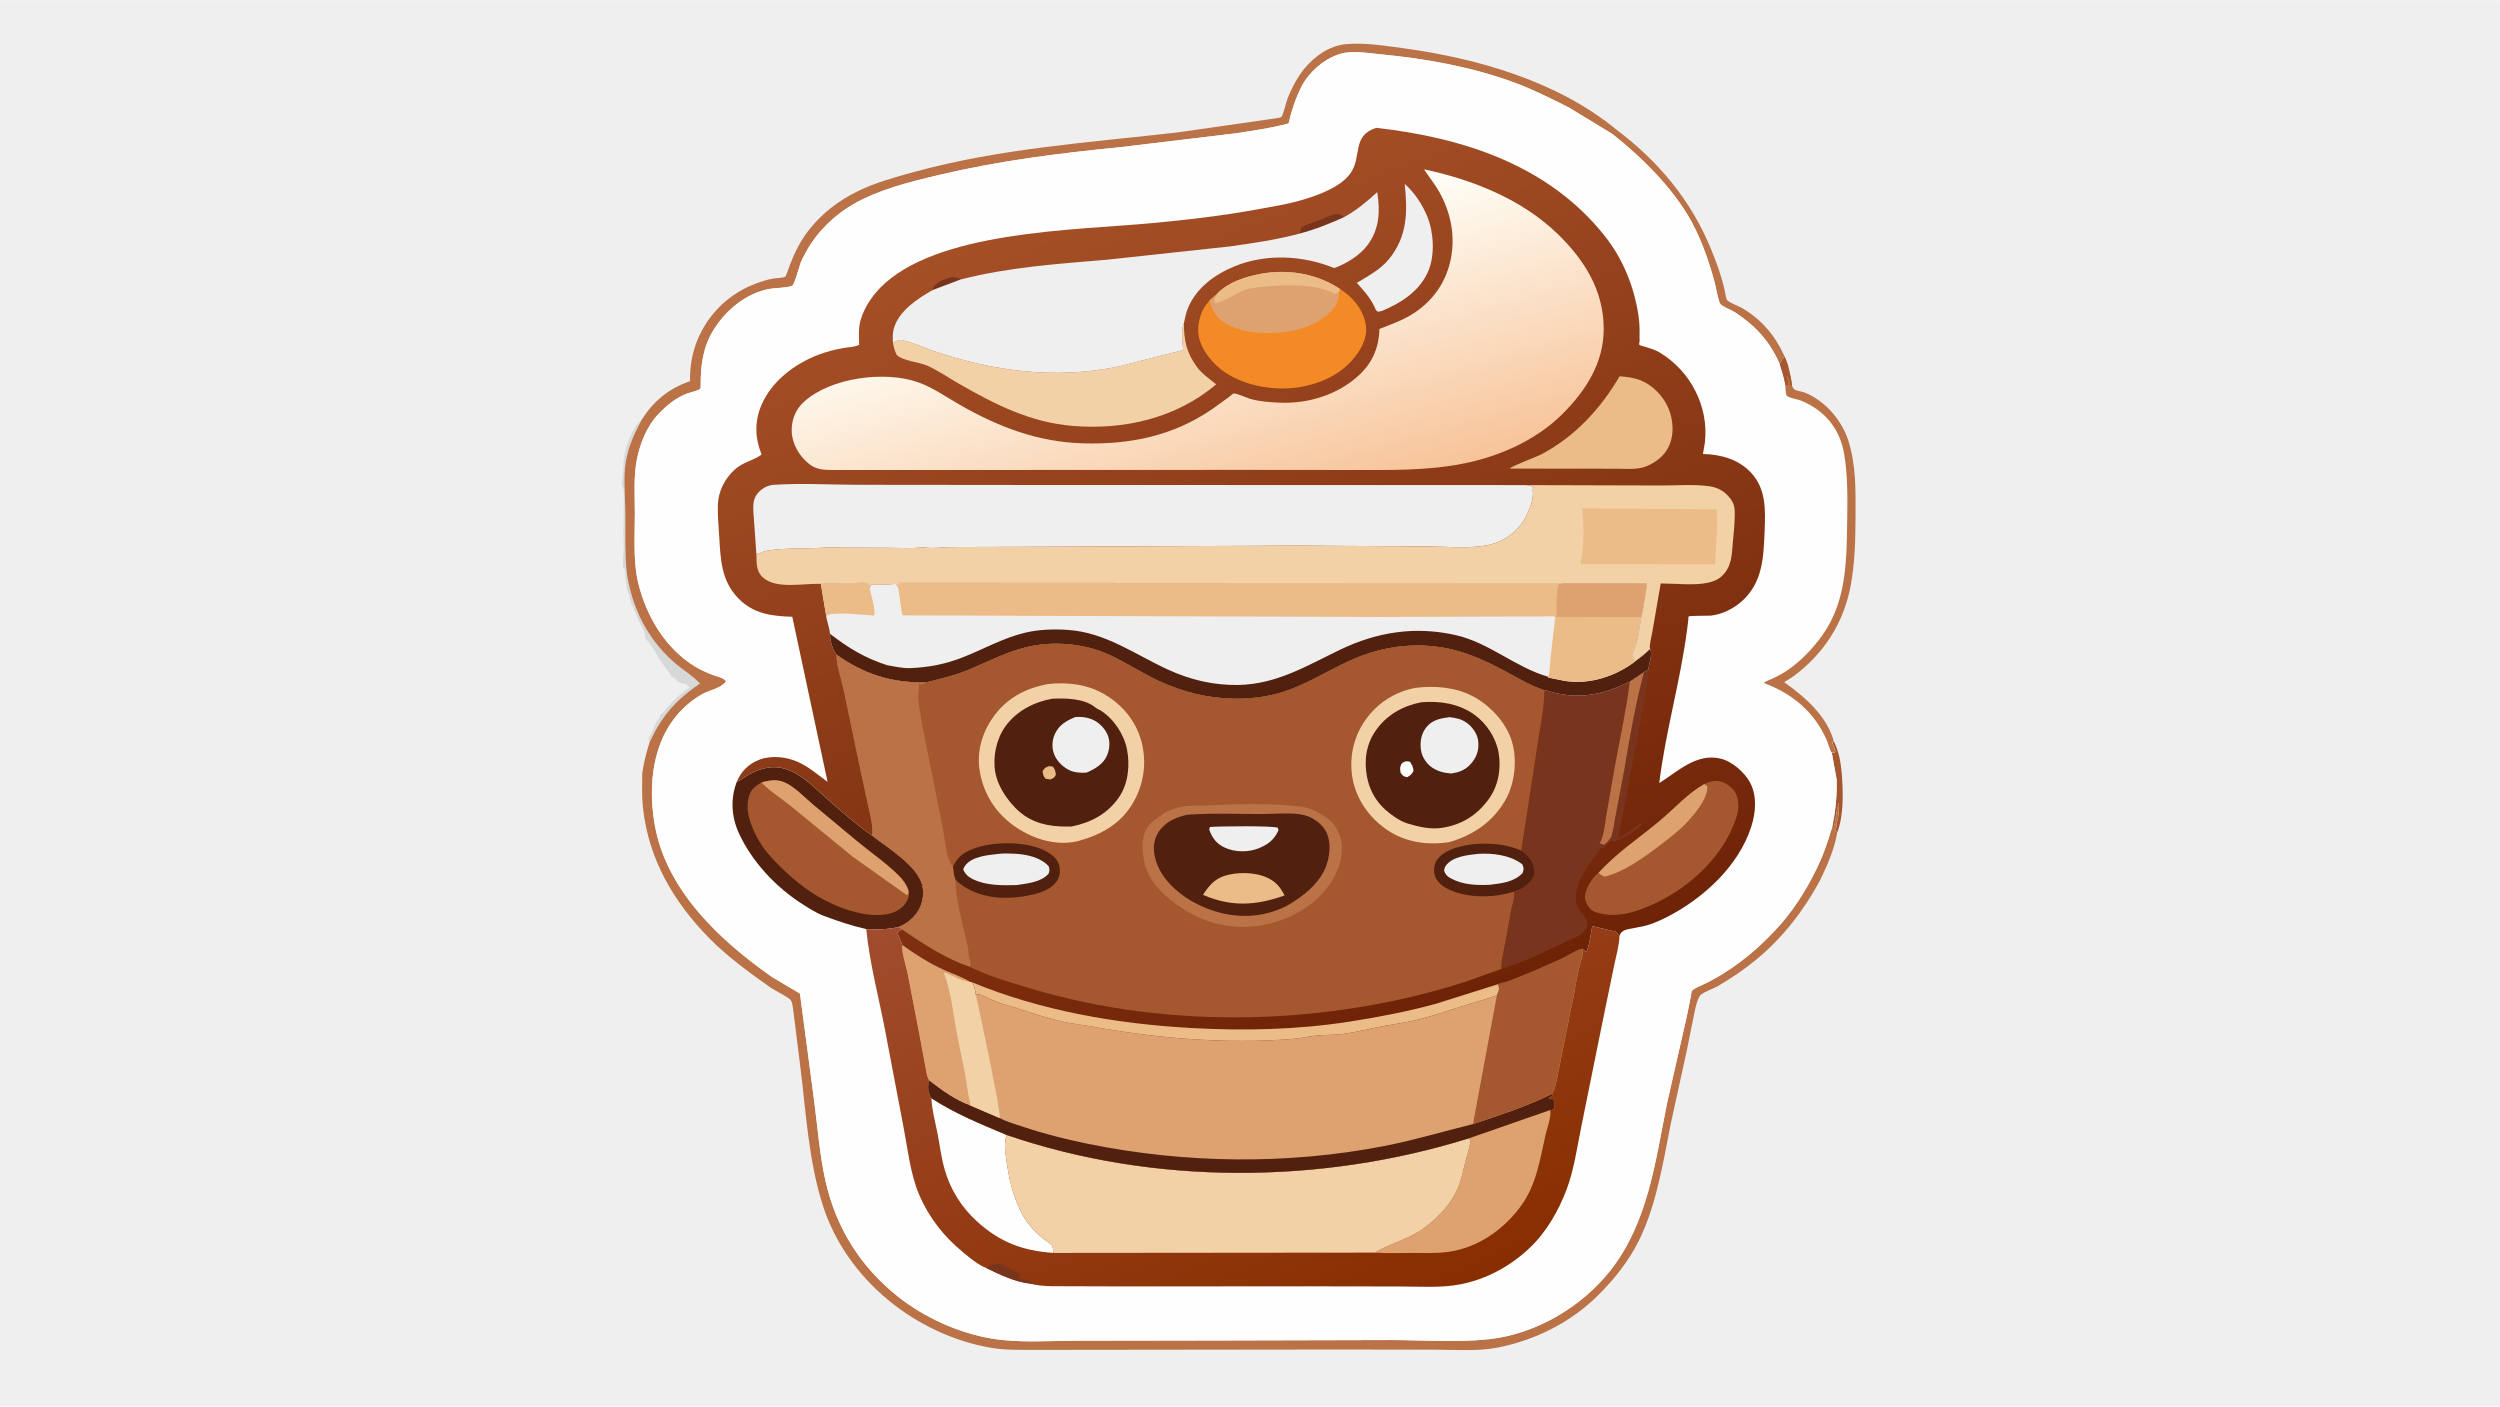 <svg version="1.1" xmlns="http://www.w3.org/2000/svg" style="display: block;" viewBox="0 0 2048 1152" width="1820" height="1024">
<defs>
	<linearGradient id="Gradient1" gradientUnits="userSpaceOnUse" x1="1132.23" y1="1080.9" x2="944.834" y2="660.541">
		<stop class="stop0" offset="0" stop-opacity="1" stop-color="rgb(136,46,0)"/>
		<stop class="stop1" offset="1" stop-opacity="1" stop-color="rgb(161,76,45)"/>
	</linearGradient>
	<linearGradient id="Gradient2" gradientUnits="userSpaceOnUse" x1="1146.35" y1="838.022" x2="884.916" y2="161.862">
		<stop class="stop0" offset="0" stop-opacity="1" stop-color="rgb(111,35,6)"/>
		<stop class="stop1" offset="1" stop-opacity="1" stop-color="rgb(165,79,38)"/>
	</linearGradient>
	<linearGradient id="Gradient3" gradientUnits="userSpaceOnUse" x1="1015.99" y1="429.762" x2="951.522" y2="203.154">
		<stop class="stop0" offset="0" stop-opacity="1" stop-color="rgb(247,196,154)"/>
		<stop class="stop1" offset="1" stop-opacity="1" stop-color="rgb(255,255,248)"/>
	</linearGradient>
</defs>
<path transform="translate(0,0)" fill="rgb(239,239,239)" d="M -0 -0 L 2048 0 L 2048 1152 L -0 1152 L -0 -0 z"/>
<path transform="translate(0,0)" fill="rgb(165,88,47)" d="M 1502.33 607.266 C 1506.43 615.611 1507.87 623.754 1508.71 632.942 C 1509.95 647.521 1510.59 667.756 1505.11 681.647 L 1503.61 680.853 C 1503.77 679.656 1503.85 678.697 1504.4 677.603 C 1505.06 676.287 1504.1 675.062 1504.51 674 C 1506.47 668.857 1506.5 663.462 1506.51 657.5 C 1503.94 664.308 1504.09 671.771 1501.92 678.894 L 1500.74 678.729 C 1503.47 664.946 1505.07 652.188 1504.5 638.082 L 1500.57 616.35 L 1500.99 616.21 C 1502.16 615.968 1502.08 616.183 1503 616.755 L 1503.51 615 L 1502.83 613.34 C 1502.35 611.518 1502.04 610.465 1501.12 608.764 L 1500.74 608.08 L 1502.33 607.266 z"/>
<path transform="translate(0,0)" fill="rgb(215,216,216)" d="M 532.404 607.033 L 531.376 606.179 L 531.51 604 C 535.214 599.586 535.646 592.363 540.118 588.332 L 540.5 588 L 540.51 586 C 541.397 585.046 542.191 584.091 543.377 583.5 L 544.005 583.25 C 545.153 579.53 556.483 569.029 559.662 566.908 L 565.5 562.51 C 562.888 562.475 563.437 560.706 561.75 560.25 C 560.052 559.79 558.938 559.692 557.005 558.995 C 554.418 558.062 553.439 555.383 551.112 554.602 L 550.5 554.49 C 548.845 551.444 546.432 548.903 544.51 546 C 542.347 542.733 538.261 537.41 537.005 533.995 C 536.229 531.884 534.366 531.113 533.743 529.233 C 533.07 527.199 529.818 524.571 528.51 522.5 C 528.83 518.509 526.888 515.199 525.005 511.75 C 523.491 508.978 522.073 505.972 521.005 502.995 C 520.665 502.048 520.716 501.644 519.979 500.907 C 518.704 499.631 519.438 497.365 517.979 495.907 L 517.51 495.5 L 515.695 488.56 C 515.359 486.727 514.177 484.187 513.51 482.5 C 512.759 480.598 513.978 479.702 512.51 477.5 L 513 475.5 C 511.512 472.096 512.616 470.157 512 467 C 511.845 466.206 510.712 465.305 510.51 464.5 C 510.032 462.596 510.383 456.621 510.617 454.406 C 511.496 446.097 510.112 437.525 510.817 429.157 L 511 410.5 C 511.009 407.591 511.463 399.453 509.51 397.5 C 509.51 392.216 510.457 388.393 510.795 383.409 C 511.005 380.318 510.48 377.031 511.227 374.065 C 512.099 370.603 512.655 366.461 514.011 363.203 C 517.127 355.714 519.359 349.152 525.631 343.685 C 519.826 354.806 514.876 365.189 512.705 377.719 C 510.515 390.362 512.088 405.129 512.25 418.084 C 512.452 434.291 511.702 451.323 513.295 467.424 C 514.019 474.737 515.968 482.758 518.156 489.765 C 524.777 510.978 537.07 529.877 554.157 544.092 C 560.405 549.29 567.863 553.866 573.412 559.771 C 555.456 572.081 543.687 584.262 534.127 603.941 C 533.829 604.555 532.996 606.848 532.404 607.033 z"/>
<path transform="translate(0,0)" fill="rgb(186,114,70)" d="M 525.631 343.685 C 535.709 328.135 547.789 318.164 565.309 312.079 C 564.389 276.229 585.68 244.752 619.242 232.144 C 623.713 230.465 628.486 228.927 633.19 228.078 C 635.404 227.678 641.538 227.564 643.214 226.582 C 644.038 226.099 646.409 218.626 646.952 217.206 C 650.985 206.648 656.036 196.554 663.113 187.682 C 673.75 174.344 686.894 164.351 702.147 156.763 C 716.715 149.516 733.371 144.961 749 140.682 C 819.577 121.357 892.484 116.621 964.86 108.312 L 1039.31 97.638 C 1040.89 97.341 1048.79 96.475 1049.68 95.693 C 1051.11 94.433 1053.73 83.14 1054.75 80.535 C 1057.98 72.331 1062.68 63.346 1068.2 56.5 C 1076.57 46.127 1088.89 37.287 1102.5 36.049 C 1117.68 34.669 1133.93 37.24 1148.99 39.287 C 1210.35 47.626 1275.57 66.213 1324.25 106.097 C 1358.81 132.265 1385.38 163.907 1401.85 204.347 C 1406.46 215.651 1410.45 226.491 1413.01 238.446 C 1413.34 239.953 1413.99 245.045 1414.94 245.857 C 1417.94 248.429 1423.86 250.288 1427.45 252.42 C 1443.43 261.912 1454.35 275.013 1461.93 291.86 C 1460.18 293.936 1458.98 295.666 1458.03 298.217 C 1449.76 279.504 1438.51 267.099 1421.51 255.853 C 1418.32 253.742 1411.79 251.459 1409.35 248.959 C 1407.82 247.395 1405.44 234.114 1404.75 231.542 C 1400.73 216.434 1395.6 201.411 1388.75 187.334 C 1374.19 157.403 1346.66 130.108 1320.95 109.669 L 1285.6 88.164 C 1271.04 80.789 1256.02 73.21 1240.71 67.557 C 1205.86 54.694 1168.06 47.864 1131.15 44.377 C 1120.98 43.416 1107.13 40.926 1097.36 44.156 L 1095.89 44.675 C 1083.65 48.97 1071.89 59.436 1066.04 71.13 C 1061.2 80.797 1058.02 90.446 1055.62 100.971 C 1041.62 104.859 1026.83 106.771 1012.5 109.047 L 917.048 120.511 C 867.291 125.377 818.746 131.537 770.058 143 C 745.888 148.691 720.128 154.926 698.465 167.467 C 683.706 176.011 669.716 189.566 661.306 204.457 C 659.376 207.875 657.452 211.367 655.964 215 C 654.923 217.541 650.886 233.103 648.995 233.912 C 644.363 235.896 635.76 235.551 630.5 236.51 C 611.186 240.033 594.783 253.743 584.595 270.067 C 575.806 284.149 573.938 299.321 574.009 315.546 C 574.012 316.14 574.025 318.102 573.579 318.449 C 571.475 320.088 565.241 321.347 562.498 322.399 C 553.736 325.758 545.7 332.336 539.286 339.129 C 530.031 348.931 524.464 362.763 521.811 375.812 C 518.934 389.972 520.075 406.004 520.087 420.425 C 520.103 438.741 518.548 459.581 522.843 477.424 C 529.387 504.61 545.274 531.352 569.683 546.072 C 574.274 548.84 579.478 551.092 584.5 552.982 C 587.861 554.248 592.756 554.972 594.803 558 C 590.7 563.855 581.058 565.1 574.677 568.839 C 536.99 590.918 529.294 635.667 536.424 675.857 C 545.931 729.441 589.979 770.512 632.506 800.237 L 655.329 813.791 L 667.062 902.531 C 669.862 924.015 671.563 946.662 676.354 967.769 C 684.994 1005.83 704.928 1037.61 735.503 1061.93 C 757.165 1079.16 785.239 1091.9 812.553 1096.43 C 834.929 1100.14 859.637 1098.21 882.306 1098.15 L 996.593 1097.97 L 1139.46 1097.61 C 1166 1097.65 1194.06 1099.85 1220.36 1096.85 C 1258.12 1092.54 1295.45 1070.71 1318.92 1041 C 1350.36 1001.21 1356.02 951.049 1365.81 902.845 L 1381.92 832.096 L 1385.14 816.061 C 1385.31 815.189 1385.6 812.143 1385.98 811.622 C 1387.5 809.563 1392.9 807.445 1395.34 806.311 C 1401.38 803.497 1407.16 800.283 1412.79 796.708 C 1430.37 785.543 1445.85 771.783 1459.5 756.097 C 1472.4 741.267 1482.81 723.442 1490.95 705.627 C 1493.85 699.256 1496.07 692.604 1498.3 685.974 C 1498.86 684.305 1499.72 679.871 1500.74 678.729 L 1501.92 678.894 C 1504.09 671.771 1503.94 664.308 1506.51 657.5 C 1506.5 663.462 1506.47 668.857 1504.51 674 C 1504.1 675.062 1505.06 676.287 1504.4 677.603 C 1503.85 678.697 1503.77 679.656 1503.61 680.853 L 1505.11 681.647 C 1502.58 696.069 1497.07 708.316 1490.78 721.446 C 1477.5 746.004 1459.96 768.603 1438.26 786.338 C 1428.41 794.391 1418.14 801.312 1407.17 807.743 C 1403.55 809.865 1395.23 812.517 1392.66 815.384 C 1392.23 815.861 1392.04 816.512 1391.76 817.084 C 1389.4 821.759 1388.53 827.492 1387.45 832.585 L 1381.7 861.051 L 1368.72 920.304 C 1362.41 952.074 1356.94 987.467 1342.35 1016.63 C 1334.06 1033.19 1322.31 1047.9 1309.23 1060.9 C 1286.89 1083.09 1258.19 1097.49 1227.39 1103.71 C 1211.01 1107.01 1192.72 1105.55 1176.02 1105.52 L 1099.78 1105.38 L 847.927 1105.68 C 836.019 1105.63 823.361 1106.01 811.608 1103.95 C 750.045 1093.17 693.816 1048.17 674.286 988.005 C 662.248 950.918 660.241 909.864 655.32 871.305 L 650.271 830.999 C 649.818 828.16 649.427 822.176 648.189 819.772 C 646.747 816.973 634.413 811.142 631.111 808.798 C 613.95 796.616 596.277 783.872 581.454 768.867 C 551.984 739.038 531.438 704.047 526.737 661.84 C 525.708 652.592 526.077 643.014 526.126 633.712 C 527.243 624.479 529.708 615.894 532.404 607.033 C 532.996 606.848 533.829 604.555 534.127 603.941 C 543.687 584.262 555.456 572.081 573.412 559.771 C 567.863 553.866 560.405 549.29 554.157 544.092 C 537.07 529.877 524.777 510.978 518.156 489.765 C 515.968 482.758 514.019 474.737 513.295 467.424 C 511.702 451.323 512.452 434.291 512.25 418.084 C 512.088 405.129 510.515 390.362 512.705 377.719 C 514.876 365.189 519.826 354.806 525.631 343.685 z"/>
<path transform="translate(0,0)" fill="rgb(254,254,254)" d="M 1500.74 678.729 C 1499.72 679.871 1498.86 684.305 1498.3 685.974 C 1496.07 692.604 1493.85 699.256 1490.95 705.627 C 1482.81 723.442 1472.4 741.267 1459.5 756.097 C 1445.85 771.783 1430.37 785.543 1412.79 796.708 C 1407.16 800.283 1401.38 803.497 1395.34 806.311 C 1392.9 807.445 1387.5 809.563 1385.98 811.622 C 1385.6 812.143 1385.31 815.189 1385.14 816.061 L 1381.92 832.096 L 1365.81 902.845 C 1356.02 951.049 1350.36 1001.21 1318.92 1041 C 1295.45 1070.71 1258.12 1092.54 1220.36 1096.85 C 1194.06 1099.85 1166 1097.65 1139.46 1097.61 L 996.593 1097.97 L 882.306 1098.15 C 859.637 1098.21 834.929 1100.14 812.553 1096.43 C 785.239 1091.9 757.165 1079.16 735.503 1061.93 C 704.928 1037.61 684.994 1005.83 676.354 967.769 C 671.563 946.662 669.862 924.015 667.062 902.531 L 655.329 813.791 L 632.506 800.237 C 589.979 770.512 545.931 729.441 536.424 675.857 C 529.294 635.667 536.99 590.918 574.677 568.839 C 581.058 565.1 590.7 563.855 594.803 558 C 592.756 554.972 587.861 554.248 584.5 552.982 C 579.478 551.092 574.274 548.84 569.683 546.072 C 545.274 531.352 529.387 504.61 522.843 477.424 C 518.548 459.581 520.103 438.741 520.087 420.425 C 520.075 406.004 518.934 389.972 521.811 375.812 C 524.464 362.763 530.031 348.931 539.286 339.129 C 545.7 332.336 553.736 325.758 562.498 322.399 C 565.241 321.347 571.475 320.088 573.579 318.449 C 574.025 318.102 574.012 316.14 574.009 315.546 C 573.938 299.321 575.806 284.149 584.595 270.067 C 594.783 253.743 611.186 240.033 630.5 236.51 C 635.76 235.551 644.363 235.896 648.995 233.912 C 650.886 233.103 654.923 217.541 655.964 215 C 657.452 211.367 659.376 207.875 661.306 204.457 C 669.716 189.566 683.706 176.011 698.465 167.467 C 720.128 154.926 745.888 148.691 770.058 143 C 818.746 131.537 867.291 125.377 917.048 120.511 L 1012.5 109.047 C 1026.83 106.771 1041.62 104.859 1055.62 100.971 C 1058.02 90.446 1061.2 80.797 1066.04 71.13 C 1071.89 59.436 1083.65 48.97 1095.89 44.675 L 1097.36 44.156 C 1107.13 40.926 1120.98 43.416 1131.15 44.377 C 1168.06 47.864 1205.86 54.694 1240.71 67.557 C 1256.02 73.21 1271.04 80.789 1285.6 88.164 L 1320.95 109.669 C 1346.66 130.108 1374.19 157.403 1388.75 187.334 C 1395.6 201.411 1400.73 216.434 1404.75 231.542 C 1405.44 234.114 1407.82 247.395 1409.35 248.959 C 1411.79 251.459 1418.32 253.742 1421.51 255.853 C 1438.51 267.099 1449.76 279.504 1458.03 298.217 C 1458.98 295.666 1460.18 293.936 1461.93 291.86 L 1464.6 298.689 C 1465.79 304.279 1467.56 310.409 1468.05 316.065 C 1468.52 316.753 1469.39 318.451 1470 318.895 C 1471.35 319.877 1476.12 320.601 1478.02 321.285 C 1485.52 323.994 1493.59 329.971 1499.08 335.716 C 1505.62 342.561 1511.26 351.701 1514.15 360.688 C 1520.34 379.931 1520.21 401.178 1520.1 421.206 C 1520 440.215 1519.67 460.038 1516.27 478.771 C 1510.66 509.687 1494.29 535.434 1469.12 553.931 L 1461.65 558.732 C 1478.57 570.746 1496.58 586.253 1502.33 607.266 L 1500.74 608.08 L 1501.12 608.764 C 1502.04 610.465 1502.35 611.518 1502.83 613.34 L 1503.51 615 L 1503 616.755 C 1502.08 616.183 1502.16 615.968 1500.99 616.21 L 1500.57 616.35 L 1504.5 638.082 C 1505.07 652.188 1503.47 664.946 1500.74 678.729 z"/>
<path transform="translate(0,0)" fill="rgb(186,114,70)" d="M 1461.93 291.86 L 1464.6 298.689 C 1465.79 304.279 1467.56 310.409 1468.05 316.065 C 1468.52 316.753 1469.39 318.451 1470 318.895 C 1471.35 319.877 1476.12 320.601 1478.02 321.285 C 1485.52 323.994 1493.59 329.971 1499.08 335.716 C 1505.62 342.561 1511.26 351.701 1514.15 360.688 C 1520.34 379.931 1520.21 401.178 1520.1 421.206 C 1520 440.215 1519.67 460.038 1516.27 478.771 C 1510.66 509.687 1494.29 535.434 1469.12 553.931 L 1461.65 558.732 C 1478.57 570.746 1496.58 586.253 1502.33 607.266 L 1500.74 608.08 L 1501.12 608.764 C 1502.04 610.465 1502.35 611.518 1502.83 613.34 L 1503.51 615 L 1503 616.755 C 1502.08 616.183 1502.16 615.968 1500.99 616.21 L 1500.57 616.35 C 1499.28 615.283 1497.2 607.788 1496.33 605.841 C 1485.98 582.703 1468.32 568.202 1445.07 559.388 C 1445.79 558.078 1450.19 556.615 1451.71 555.913 C 1456.53 553.678 1461.05 551.262 1465.39 548.174 C 1475.84 540.758 1484.79 531.379 1492.32 521.057 C 1512.88 492.887 1512.74 458.92 1513.23 425.513 C 1513.48 407.772 1513.69 389.791 1510.82 372.226 C 1507.37 351.222 1495.01 336.064 1475.34 328.033 C 1472.18 326.742 1466.26 326.109 1463.81 324.154 C 1462.78 323.329 1462.64 316.671 1462.49 314.992 L 1462.37 314.26 C 1461.48 308.681 1459.81 303.554 1458.03 298.217 C 1458.98 295.666 1460.18 293.936 1461.93 291.86 z"/>
<path transform="translate(0,0)" fill="rgb(165,88,47)" d="M 1461.93 291.86 L 1464.6 298.689 C 1465.79 304.279 1467.56 310.409 1468.05 316.065 L 1466.5 315.49 C 1466.32 314.094 1466.23 312.574 1465.78 311.235 C 1465.28 309.721 1464.46 308.194 1464.45 306.572 L 1464.5 306 C 1464.17 307.638 1463.76 308.974 1464.37 310.587 C 1465.01 312.283 1464.75 313.806 1464.58 315.588 L 1462.49 314.992 L 1462.37 314.26 C 1461.48 308.681 1459.81 303.554 1458.03 298.217 C 1458.98 295.666 1460.18 293.936 1461.93 291.86 z"/>
<path transform="translate(0,0)" fill="rgb(81,32,14)" d="M 603.564 640.296 L 604.404 639.929 C 608.042 638.322 610.693 635.881 614.123 634.011 C 624.404 628.409 634.968 626.298 646.182 630.723 C 658.732 635.676 668.552 646.407 678.497 655.114 C 689.862 665.065 702.027 675.763 714.406 684.351 C 726.849 694.177 753.798 710.089 755.999 727.261 C 757.048 735.437 755 743.058 749.757 749.468 C 746.414 753.554 740.904 757.647 735.878 759.347 C 726.976 761.251 718.688 761.508 709.616 760.948 C 697.426 758.204 686.526 754.477 674.841 750.134 C 668.866 747.913 663.201 744.211 657.831 740.825 C 635.912 727.002 615.818 705.735 605.09 681.935 C 599.088 668.618 598.341 653.967 603.564 640.296 z"/>
<path transform="translate(0,0)" fill="rgb(165,88,47)" d="M 623.747 640.841 C 631.576 638.728 637.835 637.844 645.097 641.947 C 652.678 646.232 659.338 653.298 666 658.935 L 701.394 688.388 C 712.942 698.04 725.859 706.768 736.484 717.384 C 740.152 721.049 742.337 724.247 744.151 729.098 C 744.963 730.585 744.75 731.841 744.48 733.452 C 743.617 738.595 740.495 742.204 736.247 745.101 C 728.105 750.651 714.248 750.018 705 748.04 C 679.778 742.645 658.285 728.686 640.169 710.795 C 634.26 704.96 628.376 699.102 623.891 692.061 C 616.958 681.177 610.06 666.367 613.255 653.218 C 614.883 646.518 618.115 644.32 623.747 640.841 z"/>
<path transform="translate(0,0)" fill="rgb(221,162,112)" d="M 623.747 640.841 C 631.576 638.728 637.835 637.844 645.097 641.947 C 652.678 646.232 659.338 653.298 666 658.935 L 701.394 688.388 C 712.942 698.04 725.859 706.768 736.484 717.384 C 740.152 721.049 742.337 724.247 744.151 729.098 C 744.002 730.797 744.329 732.084 743 733.243 L 698.223 701.455 L 647.822 660.171 C 640.004 653.731 630.63 648.14 623.747 640.841 z"/>
<path transform="translate(0,0)" fill="url(#Gradient1)" d="M 1296.16 777.084 C 1297.22 777.731 1298.21 778.774 1299.15 779.594 C 1301.66 777.792 1303.62 762.296 1304.37 758.519 L 1319 762.038 C 1320.12 762.329 1323.05 762.731 1323.94 763.338 C 1324.75 763.895 1326.01 765.905 1326.67 766.734 C 1326.44 774.591 1323.83 783.308 1322.25 791.062 L 1312.23 839.69 L 1295.36 923.048 C 1291.95 939.832 1289.47 957.854 1283.5 973.904 C 1276.97 991.472 1266.74 1009.3 1253.01 1022.25 C 1237.18 1037.19 1217.82 1047.75 1196.42 1051.97 C 1180.53 1055.1 1162.76 1053.73 1146.62 1053.74 L 1063.71 1053.61 L 923.986 1053.7 L 861.402 1053.51 C 855.754 1053.33 849.783 1053.07 844.34 1051.45 C 832.013 1050.24 818.868 1043.96 807.902 1038.56 C 801.222 1036.12 794.174 1030.05 788.72 1025.56 C 772.96 1012.59 760.638 996.841 752.742 977.983 C 745.751 961.286 743.602 941.255 740.236 923.538 L 725.086 844 C 719.855 816.732 712.321 788.547 709.616 760.948 C 718.688 761.508 726.976 761.251 735.878 759.347 L 738.848 761.114 L 735.283 763.5 C 735.866 767.292 738.064 770.295 739.066 773.905 C 749.976 781.817 760.838 788.699 773.097 794.345 C 780.257 797.642 788.033 800.106 794.758 804.206 L 795.837 804.339 C 798.478 807.585 798.822 810.66 799.391 814.707 C 803.138 813.316 807.893 816.887 811.505 818.497 C 818.491 821.611 826.287 823.622 833.59 825.925 C 845.495 829.68 858.059 833.929 870.171 836.719 C 877.569 838.423 885.137 839.114 892.594 840.46 C 947.066 850.292 1003.01 855.31 1058.37 850.971 C 1064.83 850.465 1071.09 849.019 1077.5 848.287 C 1085.28 847.399 1093.13 847.853 1100.97 846.746 C 1111.84 845.21 1122.42 842.442 1133.19 840.404 C 1141.69 838.794 1150.58 837.703 1158.99 835.72 C 1173.11 832.388 1187.18 827.498 1201.02 823.126 C 1209.48 820.451 1217.95 818.397 1226.26 815.184 L 1228.1 809.983 L 1227.09 806.158 C 1229.74 805.085 1232.84 804.786 1235.58 803.809 L 1256.17 795.533 L 1279.69 785.044 C 1285.11 782.378 1290.29 778.629 1296.16 777.084 z"/>
<path transform="translate(0,0)" fill="rgb(120,52,28)" d="M 807.902 1038.56 C 810.538 1036.41 814.33 1034.72 817.891 1035.1 C 822.958 1035.66 830.887 1041.93 835.849 1044.11 C 835.643 1045.28 835.561 1045.86 834.7 1046.71 L 835.5 1048 C 838.029 1047.5 842.662 1048.44 845 1049.82 L 845.792 1050.49 L 844.34 1051.45 C 832.013 1050.24 818.868 1043.96 807.902 1038.56 z"/>
<path transform="translate(0,0)" fill="rgb(254,254,254)" d="M 763.013 899.512 C 782.97 912.425 802.893 920.432 824.676 929.612 C 822.211 936.759 823.549 943.837 824.574 951.061 C 826.742 966.336 829.391 978.131 836.144 992.118 C 840.555 1001.25 846.9 1008.28 854.761 1014.7 C 856.756 1016.33 860.403 1018.31 861.813 1020.3 C 862.762 1021.63 862.75 1024.64 862.881 1026.25 C 837.682 1024.53 818.882 1017.38 800.032 1000.15 C 787.598 988.791 778.448 974.076 773.832 957.826 C 771.14 948.35 769.918 938.147 768.022 928.462 C 766.167 918.985 763.421 909.154 763.013 899.512 z"/>
<path transform="translate(0,0)" fill="rgb(221,162,112)" d="M 1269.94 909.142 C 1270.86 915.326 1267.68 922.757 1266.29 928.796 C 1261.38 950.01 1258.86 970.418 1245.47 988.475 C 1231.47 1007.37 1210.58 1021.89 1186.95 1025.33 C 1177.07 1026.77 1166.48 1026.23 1156.5 1026.24 C 1146.67 1026.25 1136.5 1026.76 1126.71 1026 C 1130.26 1023.11 1135.19 1021.47 1139.37 1019.62 C 1149.15 1015.29 1159.1 1011.63 1167.68 1005.08 C 1178.56 996.78 1188.54 986.239 1194.11 973.572 C 1197.22 966.524 1198.61 958.588 1200.53 951.16 C 1202.01 945.423 1203.96 939.9 1204.75 934 L 1203.28 932.371 L 1269.94 909.142 z"/>
<path transform="translate(0,0)" fill="rgb(243,209,167)" d="M 824.676 929.612 C 944.992 970.928 1081.99 970.15 1203.28 932.371 L 1204.75 934 C 1203.96 939.9 1202.01 945.423 1200.53 951.16 C 1198.61 958.588 1197.22 966.524 1194.11 973.572 C 1188.54 986.239 1178.56 996.78 1167.68 1005.08 C 1159.1 1011.63 1149.15 1015.29 1139.37 1019.62 C 1135.19 1021.47 1130.26 1023.11 1126.71 1026 L 862.881 1026.25 C 862.75 1024.64 862.762 1021.63 861.813 1020.3 C 860.403 1018.31 856.756 1016.33 854.761 1014.7 C 846.9 1008.28 840.555 1001.25 836.144 992.118 C 829.391 978.131 826.742 966.336 824.574 951.061 C 823.549 943.837 822.211 936.759 824.676 929.612 z"/>
<path transform="translate(0,0)" fill="rgb(221,162,112)" d="M 739.066 773.905 C 749.976 781.817 760.838 788.699 773.097 794.345 C 780.257 797.642 788.033 800.106 794.758 804.206 L 795.837 804.339 C 798.478 807.585 798.822 810.66 799.391 814.707 C 803.138 813.316 807.893 816.887 811.505 818.497 C 818.491 821.611 826.287 823.622 833.59 825.925 C 845.495 829.68 858.059 833.929 870.171 836.719 C 877.569 838.423 885.137 839.114 892.594 840.46 C 947.066 850.292 1003.01 855.31 1058.37 850.971 C 1064.83 850.465 1071.09 849.019 1077.5 848.287 C 1085.28 847.399 1093.13 847.853 1100.97 846.746 C 1111.84 845.21 1122.42 842.442 1133.19 840.404 C 1141.69 838.794 1150.58 837.703 1158.99 835.72 C 1173.11 832.388 1187.18 827.498 1201.02 823.126 C 1209.48 820.451 1217.95 818.397 1226.26 815.184 L 1228.1 809.983 L 1227.09 806.158 C 1229.74 805.085 1232.84 804.786 1235.58 803.809 L 1256.17 795.533 L 1279.69 785.044 C 1285.11 782.378 1290.29 778.629 1296.16 777.084 C 1297.6 781.826 1295 786.99 1293.8 791.787 C 1292.58 796.664 1291.97 801.632 1290.63 806.486 C 1290.06 813.746 1287.96 820.678 1286.63 827.802 L 1276.69 877.518 C 1275.63 882.148 1274.19 893.216 1271.16 896.071 L 1272.1 896.996 L 1268.49 899.505 L 1270 900.51 C 1271.3 899.847 1270.79 900.309 1271.57 899.168 C 1273.6 902.427 1273.69 904.175 1273.26 907.924 C 1271.78 909.005 1271.74 909.213 1269.94 909.142 L 1203.28 932.371 C 1081.99 970.15 944.992 970.928 824.676 929.612 C 802.893 920.432 782.97 912.425 763.013 899.512 C 762.51 898.758 762.006 898.031 761.685 897.175 C 760.263 893.382 759.841 888.751 761.296 884.979 C 759.078 881.481 758.717 876.633 757.907 872.599 L 753.044 846.5 L 743.622 797.657 C 742.166 789.972 738.812 781.711 739.066 773.905 z"/>
<path transform="translate(0,0)" fill="rgb(81,32,14)" d="M 761.296 884.979 C 771.598 892.891 782.805 901.043 795.14 905.504 L 818.99 915.776 C 825.044 919.009 832.006 920.883 838.5 923.057 C 855.604 928.783 873.497 933.255 891.159 936.858 C 970.409 953.029 1054.52 954.148 1134.07 938.664 C 1158.63 933.882 1182.43 926.704 1206.67 920.706 C 1228.61 913.42 1250.39 906.341 1271.16 896.071 L 1272.1 896.996 L 1268.49 899.505 L 1270 900.51 C 1271.3 899.847 1270.79 900.309 1271.57 899.168 C 1273.6 902.427 1273.69 904.175 1273.26 907.924 C 1271.78 909.005 1271.74 909.213 1269.94 909.142 L 1203.28 932.371 C 1081.99 970.15 944.992 970.928 824.676 929.612 C 802.893 920.432 782.97 912.425 763.013 899.512 C 762.51 898.758 762.006 898.031 761.685 897.175 C 760.263 893.382 759.841 888.751 761.296 884.979 z"/>
<path transform="translate(0,0)" fill="rgb(221,162,112)" d="M 739.066 773.905 C 749.976 781.817 760.838 788.699 773.097 794.345 C 780.257 797.642 788.033 800.106 794.758 804.206 L 795.837 804.339 C 798.478 807.585 798.822 810.66 799.391 814.707 C 801.453 823.551 820.43 912.336 818.99 915.776 L 795.14 905.504 C 782.805 901.043 771.598 892.891 761.296 884.979 C 759.078 881.481 758.717 876.633 757.907 872.599 L 753.044 846.5 L 743.622 797.657 C 742.166 789.972 738.812 781.711 739.066 773.905 z"/>
<path transform="translate(0,0)" fill="rgb(243,209,167)" d="M 795.14 905.504 C 793.016 896.959 792.162 888.238 790.54 879.602 L 783.201 843 C 780.591 827.426 778.835 811.281 773.084 796.455 C 780.062 798.657 786.692 803.306 794.004 804.142 L 794.758 804.206 L 795.837 804.339 C 798.478 807.585 798.822 810.66 799.391 814.707 C 801.453 823.551 820.43 912.336 818.99 915.776 L 795.14 905.504 z"/>
<path transform="translate(0,0)" fill="rgb(165,88,47)" d="M 1227.09 806.158 C 1229.74 805.085 1232.84 804.786 1235.58 803.809 L 1256.17 795.533 L 1279.69 785.044 C 1285.11 782.378 1290.29 778.629 1296.16 777.084 C 1297.6 781.826 1295 786.99 1293.8 791.787 C 1292.58 796.664 1291.97 801.632 1290.63 806.486 C 1290.06 813.746 1287.96 820.678 1286.63 827.802 L 1276.69 877.518 C 1275.63 882.148 1274.19 893.216 1271.16 896.071 C 1250.39 906.341 1228.61 913.42 1206.67 920.706 L 1226.26 815.184 L 1228.1 809.983 L 1227.09 806.158 z"/>
<path transform="translate(0,0)" fill="url(#Gradient2)" d="M 603.564 640.296 C 607.168 631.747 613.057 625.83 621.728 622.342 C 631.647 618.351 644.417 619.815 654 624.187 C 662.485 628.059 670.449 634.842 677.951 640.382 L 649.035 505.116 C 631.998 504.558 617.086 502.789 604.581 489.754 C 590.827 475.419 590.333 458.204 589.209 439.683 C 588.685 431.048 587.791 422.142 588.064 413.5 C 588.414 402.418 593.69 391.979 601.842 384.56 C 608.869 378.165 616.912 377.357 623.897 372.253 C 618.465 358.575 617.939 345.239 623.868 331.468 C 632.249 312.004 651.019 297.909 670.317 290.5 C 676.957 287.951 683.798 286.266 690.781 284.97 C 694.295 284.317 700.921 284.143 703.794 282.298 C 703.728 277.336 703.305 271.924 703.991 267.016 C 705.592 255.567 712.991 243.935 720.956 235.741 C 766.221 189.18 879.478 188.522 942 182.797 C 971.634 180.083 1001.03 176.689 1030.29 171.331 C 1042.39 169.115 1054.59 167.207 1066.41 163.735 C 1079.86 159.784 1099.18 152.995 1107.03 140.733 C 1115.43 127.623 1107.63 110.794 1127.43 104.577 C 1198.63 112.662 1268.44 135.038 1314.5 193.027 C 1329.66 212.104 1338.69 234.69 1342.31 258.692 C 1343.33 265.473 1343.17 272.362 1343.16 279.201 C 1343.16 280.29 1342.34 281.741 1343.15 282.469 C 1343.71 282.973 1346.88 283.656 1347.75 283.939 C 1351.71 285.232 1355.98 286.445 1359.57 288.599 C 1384.75 303.705 1399.99 332.72 1396.65 362.258 L 1395.07 371.764 C 1409.72 372.135 1423.97 375.975 1434.37 387.003 C 1446.84 400.217 1446.29 417.632 1445.59 434.579 C 1444.71 455.743 1444.22 476.536 1427.4 491.955 C 1420.46 498.315 1411.34 502.914 1401.96 504.138 C 1399.87 504.411 1384.49 504.102 1383.39 504.864 C 1382.85 505.234 1383.23 506.161 1383.16 506.809 L 1382.2 514.588 C 1376.81 557.114 1364.42 598.827 1359.26 641.342 C 1374.54 631.869 1389.33 616.786 1409.28 621.252 C 1418.72 623.365 1429.09 632.47 1433.56 640.759 C 1439.55 651.879 1438.33 665.506 1434.63 677.088 C 1424.27 709.472 1395.11 735.961 1365.64 751.058 C 1358.38 754.775 1349.97 758.432 1341.84 759.42 C 1337.22 760.824 1329.63 760.578 1327.48 764.775 L 1326.67 766.734 C 1326.01 765.905 1324.75 763.895 1323.94 763.338 C 1323.05 762.731 1320.12 762.329 1319 762.038 L 1304.37 758.519 C 1303.62 762.296 1301.66 777.792 1299.15 779.594 C 1298.21 778.774 1297.22 777.731 1296.16 777.084 C 1290.29 778.629 1285.11 782.378 1279.69 785.044 L 1256.17 795.533 L 1235.58 803.809 C 1232.84 804.786 1229.74 805.085 1227.09 806.158 L 1228.1 809.983 L 1226.26 815.184 C 1217.95 818.397 1209.48 820.451 1201.02 823.126 C 1187.18 827.498 1173.11 832.388 1158.99 835.72 C 1150.58 837.703 1141.69 838.794 1133.19 840.404 C 1122.42 842.442 1111.84 845.21 1100.97 846.746 C 1093.13 847.853 1085.28 847.399 1077.5 848.287 C 1071.09 849.019 1064.83 850.465 1058.37 850.971 C 1003.01 855.31 947.066 850.292 892.594 840.46 C 885.137 839.114 877.569 838.423 870.171 836.719 C 858.059 833.929 845.495 829.68 833.59 825.925 C 826.287 823.622 818.491 821.611 811.505 818.497 C 807.893 816.887 803.138 813.316 799.391 814.707 C 798.822 810.66 798.478 807.585 795.837 804.339 L 794.758 804.206 C 788.033 800.106 780.257 797.642 773.097 794.345 C 760.838 788.699 749.976 781.817 739.066 773.905 C 738.064 770.295 735.866 767.292 735.283 763.5 L 738.848 761.114 L 735.878 759.347 C 740.904 757.647 746.414 753.554 749.757 749.468 C 755 743.058 757.048 735.437 755.999 727.261 C 753.798 710.089 726.849 694.177 714.406 684.351 C 702.027 675.763 689.862 665.065 678.497 655.114 C 668.552 646.407 658.732 635.676 646.182 630.723 C 634.968 626.298 624.404 628.409 614.123 634.011 C 610.693 635.881 608.042 638.322 604.404 639.929 L 603.564 640.296 z"/>
<path transform="translate(0,0)" fill="rgb(120,52,28)" d="M 764.052 237.468 C 764.131 236.611 764.354 235.769 764.783 235.015 C 766.893 231.304 772.666 228.981 776.502 227.775 C 780.889 226.395 783.273 226.698 787.183 228.739 L 764.052 237.468 z"/>
<path transform="translate(0,0)" fill="rgb(120,52,28)" d="M 1064.76 191.168 L 1065.96 186.5 C 1070.38 183.434 1076.03 182.156 1081 180.184 C 1085.25 178.498 1089.88 175.927 1094.41 175.305 C 1097.28 174.911 1098.93 176.023 1101.09 177.748 C 1089.26 183.046 1077.35 187.972 1064.76 191.168 z"/>
<path transform="translate(0,0)" fill="rgb(239,239,239)" d="M 1150.73 150.496 C 1158.82 157.683 1165.04 167.151 1169.2 177.155 C 1174.52 189.929 1175.56 208.688 1170.23 221.541 C 1163.38 238.082 1148.08 247.847 1132.31 254.489 L 1129 255.298 L 1127.21 254 C 1123.75 245.125 1117.75 238.568 1111.52 231.566 C 1120.69 226.049 1130.82 220.656 1137.71 212.278 C 1153.09 193.56 1153.14 173.287 1150.73 150.496 z"/>
<path transform="translate(0,0)" fill="rgb(236,188,136)" d="M 795.837 804.339 C 852.512 827.91 914.936 838.625 975.968 842.01 C 1018.8 844.385 1062.03 843.468 1104.5 836.948 C 1128.42 833.275 1152.83 828.555 1176.19 822.185 L 1227.09 806.158 L 1228.1 809.983 L 1226.26 815.184 C 1217.95 818.397 1209.48 820.451 1201.02 823.126 C 1187.18 827.498 1173.11 832.388 1158.99 835.72 C 1150.58 837.703 1141.69 838.794 1133.19 840.404 C 1122.42 842.442 1111.84 845.21 1100.97 846.746 C 1093.13 847.853 1085.28 847.399 1077.5 848.287 C 1071.09 849.019 1064.83 850.465 1058.37 850.971 C 1003.01 855.31 947.066 850.292 892.594 840.46 C 885.137 839.114 877.569 838.423 870.171 836.719 C 858.059 833.929 845.495 829.68 833.59 825.925 C 826.287 823.622 818.491 821.611 811.505 818.497 C 807.893 816.887 803.138 813.316 799.391 814.707 C 798.822 810.66 798.478 807.585 795.837 804.339 z"/>
<path transform="translate(0,0)" fill="rgb(236,188,136)" d="M 1326.8 308.126 C 1339.45 309.171 1347.8 311.001 1357.29 320.423 C 1365.58 328.65 1370.16 339.372 1370.16 351.085 C 1370.16 359.656 1367.44 367.739 1361.17 373.829 C 1357.09 377.789 1350.73 381.635 1345.16 382.95 C 1338.29 384.576 1330.07 383.823 1323.01 383.834 L 1282.5 383.772 L 1236.77 383.751 C 1238.53 381.45 1258.28 374.394 1262.65 372.077 C 1290.25 357.464 1311.12 334.825 1326.8 308.126 z"/>
<path transform="translate(0,0)" fill="rgb(165,88,47)" d="M 1396.18 642.147 C 1400.52 639.769 1405.35 638.856 1410.2 640.309 C 1414.76 641.674 1419.59 645.336 1421.78 649.555 C 1425.1 655.942 1424.39 663.777 1422.14 670.412 C 1411.84 700.803 1385.81 725.372 1357.37 739.127 C 1341.8 746.663 1324.01 752.93 1306.75 746.936 C 1303.46 745.792 1300.9 742.642 1299.53 739.51 C 1297.72 735.389 1298.42 731.688 1300.1 727.652 C 1302.04 722.997 1305.3 718.151 1309.37 715.104 C 1324.29 698.497 1342.74 686.47 1359.76 672.21 C 1371.76 662.151 1382.5 649.913 1396.18 642.147 z"/>
<path transform="translate(0,0)" fill="rgb(221,162,112)" d="M 1396.18 642.147 L 1398.72 644.051 C 1399.01 654.43 1387.94 667.186 1380.98 674.497 C 1374.85 680.938 1367.56 686.366 1360.52 691.763 C 1347.72 701.574 1330.5 714.25 1314.5 718.016 C 1312.66 717.215 1311.06 716.192 1309.37 715.104 C 1324.29 698.497 1342.74 686.47 1359.76 672.21 C 1371.76 662.151 1382.5 649.913 1396.18 642.147 z"/>
<path transform="translate(0,0)" fill="rgb(243,209,167)" d="M 731.494 280.518 L 735.998 278.614 C 739.788 277.08 759.194 285.486 763.907 287.097 C 813.45 304.035 864.287 310.844 916.143 300.133 L 969.282 286.64 C 968.521 280.158 967.503 271.615 969.595 265.329 L 969.853 264.589 C 969.91 278.719 971.839 288.408 980.299 300.173 C 984.406 305.884 990.886 310.329 996.326 314.72 C 963.466 342.44 920.898 352.307 878.506 348.739 C 844.072 345.84 815.245 331.272 785.826 314.338 C 777.379 309.476 768.889 303.671 760.07 299.59 C 753.225 296.423 739.298 295.557 734.5 290.49 C 732.922 287.092 732.007 284.232 731.494 280.518 z"/>
<path transform="translate(0,0)" fill="rgb(244,138,37)" d="M 997.633 239.969 C 1006.55 231.001 1019.56 226.829 1031.64 224.415 C 1054.16 219.916 1078.56 223.809 1097.68 236.591 C 1107.65 242.864 1115.68 252.06 1118.46 263.773 C 1120.48 272.277 1117.92 280.252 1113.37 287.432 C 1103.29 303.344 1086.78 312.396 1068.63 316.269 C 1047.6 320.759 1021.84 316.99 1003.83 305.097 C 994.043 298.638 984.312 287.182 982.039 275.5 C 980.396 267.054 982.918 256.595 987.951 249.589 L 990.809 246.028 L 997.633 239.969 z"/>
<path transform="translate(0,0)" fill="rgb(221,162,112)" d="M 997.633 239.969 C 1006.55 231.001 1019.56 226.829 1031.64 224.415 C 1054.16 219.916 1078.56 223.809 1097.68 236.591 L 1096.48 239.706 C 1097.42 243.264 1095.47 247.589 1093.65 250.632 C 1087.83 260.36 1073.5 267.35 1062.83 269.944 C 1044.96 274.289 1018.84 274.264 1002.89 264.183 C 995.821 259.717 993.068 253.731 990.809 246.028 L 997.633 239.969 z"/>
<path transform="translate(0,0)" fill="rgb(236,188,136)" d="M 997.633 239.969 C 1006.55 231.001 1019.56 226.829 1031.64 224.415 C 1054.16 219.916 1078.56 223.809 1097.68 236.591 L 1096.48 239.706 C 1095.03 240.102 1093.94 240.791 1092.56 240.097 C 1077.02 232.27 1053.95 232.96 1036.91 234.587 C 1031.07 235.144 1025.11 235.565 1019.53 237.457 C 1013.06 239.647 1001.04 248.454 995.075 247.855 C 994.42 244.459 996.01 242.949 997.633 239.969 z"/>
<path transform="translate(0,0)" fill="rgb(120,52,28)" d="M 1346.71 550.544 L 1350.36 548.329 C 1350 553.887 1349.88 559.54 1348.73 565 L 1325.61 686.847 L 1345 673.747 L 1345.21 675.236 C 1339.19 681.781 1330.02 686.209 1321.94 689.748 L 1321 688.5 C 1318.82 688.5 1315.22 693.429 1313.26 694.835 L 1311.8 694.592 C 1302.57 706.679 1289.35 722.343 1291.11 738.5 C 1292.17 748.278 1305.98 752.782 1298.09 762.5 C 1294.5 766.926 1286.83 769.339 1281.71 771.798 C 1264.89 779.88 1247.9 788.238 1229.98 793.586 C 1229.67 787.392 1231.44 780.831 1232.57 774.756 L 1238.05 744.782 C 1238.83 740.709 1241.45 734.202 1240.12 730.334 C 1245.69 728.553 1250.92 725.687 1254.51 720.896 C 1256.74 717.93 1257.5 715.394 1256.86 711.711 C 1255.59 704.457 1252 700.832 1246.18 696.679 L 1259.36 611 C 1261.48 596.067 1265.03 580.374 1265.15 565.33 L 1265.73 565.159 C 1291.08 573.64 1311.65 569.759 1335.14 558.197 L 1346.71 550.544 z"/>
<path transform="translate(0,0)" fill="rgb(186,114,70)" d="M 1346.71 550.544 C 1339.86 576.432 1335.04 603.347 1330.7 629.818 L 1323.59 667.423 C 1322.43 673.062 1321.85 679.529 1320.05 684.961 C 1319.2 687.506 1316.24 689.782 1314.47 691.758 C 1312.9 691.597 1311.95 691.384 1310.5 690.667 C 1314.12 684.393 1314.7 674.938 1315.89 667.858 L 1322.45 630.225 C 1326.67 606.329 1332.21 582.257 1335.14 558.197 L 1346.71 550.544 z"/>
<path transform="translate(0,0)" fill="rgb(239,239,239)" d="M 1101.09 177.748 C 1111.43 171.902 1119.53 165.251 1128.25 157.216 C 1130.64 172.811 1130.22 187.026 1120.48 200.376 C 1114.33 208.799 1102.84 216.07 1092.94 219.455 C 1067.22 208.958 1037.03 207.402 1011 218.178 C 995 224.801 980.125 235.653 973.224 252.155 C 971.596 256.049 970.698 260.457 969.853 264.589 L 969.595 265.329 C 967.503 271.615 968.521 280.158 969.282 286.64 L 916.143 300.133 C 864.287 310.844 813.45 304.035 763.907 287.097 C 759.194 285.486 739.788 277.08 735.998 278.614 L 731.494 280.518 C 731.205 276.71 731.188 272.709 732.216 269 C 736.22 254.55 751.809 244.409 764.052 237.468 L 787.183 228.739 C 826.827 218.672 865.971 216.066 906.515 212.648 L 1007.39 201.74 C 1026.84 198.986 1045.74 196.301 1064.76 191.168 C 1077.35 187.972 1089.26 183.046 1101.09 177.748 z"/>
<path transform="translate(0,0)" fill="rgb(239,239,239)" d="M 619.646 454.209 L 617.092 417.808 C 616.903 411.84 617.417 407.236 621.816 402.746 C 624.881 399.618 629.241 397.339 633.644 397.039 C 656.298 395.493 680.106 396.977 702.86 397.012 L 843.122 397.157 L 1250.39 397.258 C 1252.28 397.687 1254.57 397.942 1256.26 398.884 L 1255.86 399.78 C 1255.47 400.731 1255.49 401.208 1255.65 402.192 C 1256.87 409.465 1250.95 422.649 1246.82 428.438 C 1239.82 438.262 1229.09 444.722 1217.27 446.747 C 1201.98 449.365 1183.84 447.563 1168.26 447.472 L 1063.58 446.824 L 829.243 447.842 L 780.536 447.994 C 772.216 448.128 764.091 449.459 755.783 448.207 C 747.142 449.312 737.966 448.683 729.242 448.634 L 676.45 448.411 C 665.791 449.499 628.967 448.136 622.662 453.014 C 620.916 452.886 621.01 453.062 619.646 454.209 z"/>
<path transform="translate(0,0)" fill="rgb(243,209,167)" d="M 1250.39 397.258 L 1359.72 397.572 C 1372.85 397.7 1387.54 396.309 1400.45 398.248 C 1405.84 399.058 1410.6 401.037 1414.49 404.934 C 1420.18 410.624 1421.25 414.064 1421.11 422.014 C 1420.99 429.317 1420.25 436.474 1419.6 443.735 C 1418.66 454.231 1418.81 463.866 1410.69 471.691 C 1400.86 481.179 1378.53 478.017 1365.91 477.975 C 1365.2 477.972 1360.82 477.708 1360.43 477.953 C 1360.42 477.961 1359.91 480.929 1359.87 481.19 L 1353.68 517 C 1353.01 521.112 1351.75 525.477 1351.47 529.612 C 1351.42 530.307 1351.63 530.875 1351.84 531.523 C 1347.86 535.264 1343.96 538.639 1339.43 541.738 L 1338.55 540.249 C 1337.56 538.804 1337.25 538.199 1336.86 536.5 C 1341.84 526.453 1342.54 516.325 1344.5 505.448 C 1346.09 498.969 1346.96 492.225 1348 485.638 C 1348.36 483.388 1349.35 479.94 1348.74 477.775 L 1281.44 477.643 L 737 477.321 C 736.135 478.701 735.857 479.438 735.778 481.067 L 734 478.224 C 727.293 478.605 720.174 479.381 713.5 478.565 L 713.285 479.562 C 713.096 480.411 712.9 480.999 712.393 481.722 L 711.853 478.5 C 709.081 476.562 705.13 477.36 701.844 477.427 L 672.456 478.187 C 658.362 477.518 635.995 482.95 624.893 472.826 C 619.243 467.672 619.928 461.248 619.646 454.209 C 621.01 453.062 620.916 452.886 622.662 453.014 C 628.967 448.136 665.791 449.499 676.45 448.411 L 729.242 448.634 C 737.966 448.683 747.142 449.312 755.783 448.207 C 764.091 449.459 772.216 448.128 780.536 447.994 L 829.243 447.842 L 1063.58 446.824 L 1168.26 447.472 C 1183.84 447.563 1201.98 449.365 1217.27 446.747 C 1229.09 444.722 1239.82 438.262 1246.82 428.438 C 1250.95 422.649 1256.87 409.465 1255.65 402.192 C 1255.49 401.208 1255.47 400.731 1255.86 399.78 L 1256.26 398.884 C 1254.57 397.942 1252.28 397.687 1250.39 397.258 z"/>
<path transform="translate(0,0)" fill="rgb(236,188,136)" d="M 1296.14 416.333 L 1406.24 417.083 C 1407.36 431.701 1405.5 447.532 1404.96 462.245 L 1294.82 461.856 C 1297.51 446.828 1297.83 431.49 1296.14 416.333 z"/>
<path transform="translate(0,0)" fill="rgb(239,239,239)" d="M 735.778 481.067 C 735.857 479.438 736.135 478.701 737 477.321 L 1281.44 477.643 L 1348.74 477.775 C 1349.35 479.94 1348.36 483.388 1348 485.638 C 1346.96 492.225 1346.09 498.969 1344.5 505.448 C 1342.54 516.325 1341.84 526.453 1336.86 536.5 C 1337.25 538.199 1337.56 538.804 1338.55 540.249 L 1339.43 541.738 C 1343.96 538.639 1347.86 535.264 1351.84 531.523 C 1353.92 536.735 1350.85 542.828 1350.36 548.329 L 1346.71 550.544 L 1335.14 558.197 C 1311.65 569.759 1291.08 573.64 1265.73 565.159 L 1265.15 565.33 C 1254.25 561.818 1244.38 555.783 1234.33 550.416 C 1220 542.76 1205.82 535.86 1189.93 532.027 C 1163.86 525.738 1136.43 528.449 1111.67 538.552 C 1093.46 545.987 1076.72 557.014 1058.37 564.149 C 1043.31 570.004 1027.76 572.466 1011.64 572.281 C 989.745 572.03 969.067 566.894 949.23 557.691 C 935.003 551.09 921.963 542.205 907.664 535.823 C 889.804 527.851 868.107 525.48 848.857 528.463 C 827.515 531.77 810.754 541.694 790.989 549.545 C 780.203 553.829 769.951 556.048 758.797 558.879 C 730.458 559.433 708.207 552.43 685.126 536.075 C 681.622 530.409 680.088 525.784 679.993 519.099 C 679.471 515.028 678.248 510.977 677.244 506.996 L 672.456 478.187 L 701.844 477.427 C 705.13 477.36 709.081 476.562 711.853 478.5 L 712.393 481.722 C 712.9 480.999 713.096 480.411 713.285 479.562 L 713.5 478.565 C 720.174 479.381 727.293 478.605 734 478.224 L 735.778 481.067 z"/>
<path transform="translate(0,0)" fill="rgb(236,188,136)" d="M 672.456 478.187 L 701.844 477.427 C 705.13 477.36 709.081 476.562 711.853 478.5 L 712.393 481.722 C 713.38 486.201 717.639 500.412 716.044 504.158 C 709.597 503.768 681.32 500.73 677.583 504 L 677.244 506.996 L 672.456 478.187 z"/>
<path transform="translate(0,0)" fill="rgb(81,32,14)" d="M 745.449 547.193 C 760.622 546.602 774.154 544.04 788.339 538.5 C 805.845 531.664 821.572 522.455 840.092 518.085 C 851.374 515.424 863.747 515.106 875.281 515.922 C 905.76 518.08 929.919 536.025 956.787 548.391 C 975.079 556.81 994.539 561.408 1014.71 560.965 C 1046.17 560.273 1070.5 545.255 1097.79 532.12 C 1128.13 517.516 1159.44 512.635 1192.58 520.158 C 1219.97 526.375 1241.79 546.735 1268.23 554.244 L 1268.19 554.882 L 1282.27 557.726 C 1302.61 560.688 1323.25 553.979 1339.43 541.738 C 1343.96 538.639 1347.86 535.264 1351.84 531.523 C 1353.92 536.735 1350.85 542.828 1350.36 548.329 L 1346.71 550.544 L 1335.14 558.197 C 1311.65 569.759 1291.08 573.64 1265.73 565.159 L 1265.15 565.33 C 1254.25 561.818 1244.38 555.783 1234.33 550.416 C 1220 542.76 1205.82 535.86 1189.93 532.027 C 1163.86 525.738 1136.43 528.449 1111.67 538.552 C 1093.46 545.987 1076.72 557.014 1058.37 564.149 C 1043.31 570.004 1027.76 572.466 1011.64 572.281 C 989.745 572.03 969.067 566.894 949.23 557.691 C 935.003 551.09 921.963 542.205 907.664 535.823 C 889.804 527.851 868.107 525.48 848.857 528.463 C 827.515 531.77 810.754 541.694 790.989 549.545 C 780.203 553.829 769.951 556.048 758.797 558.879 C 730.458 559.433 708.207 552.43 685.126 536.075 C 681.622 530.409 680.088 525.784 679.993 519.099 C 695.335 530.923 708.244 538.791 726.847 544.829 C 732.999 545.93 739.174 547.309 745.449 547.193 z"/>
<path transform="translate(0,0)" fill="rgb(236,188,136)" d="M 735.778 481.067 C 735.857 479.438 736.135 478.701 737 477.321 L 1281.44 477.643 L 1348.74 477.775 C 1349.35 479.94 1348.36 483.388 1348 485.638 C 1346.96 492.225 1346.09 498.969 1344.5 505.448 C 1342.54 516.325 1341.84 526.453 1336.86 536.5 C 1337.25 538.199 1337.56 538.804 1338.55 540.249 L 1339.43 541.738 C 1323.25 553.979 1302.61 560.688 1282.27 557.726 L 1268.19 554.882 L 1268.23 554.244 C 1269.86 550.204 1269.58 544.135 1270.08 539.744 L 1274.08 505.12 C 1270.21 504.346 1265.29 504.884 1261.31 504.894 L 1235.9 504.938 L 1128.71 505.282 L 739.948 503.994 L 738.995 503.095 L 735.778 481.067 z"/>
<path transform="translate(0,0)" fill="rgb(221,162,112)" d="M 1281.44 477.643 L 1348.74 477.775 C 1349.35 479.94 1348.36 483.388 1348 485.638 C 1346.96 492.225 1346.09 498.969 1344.5 505.448 L 1274.86 505.21 C 1275.14 497.06 1274.78 486.452 1276.63 478.649 L 1281.44 477.643 z"/>
<path transform="translate(0,0)" fill="url(#Gradient3)" d="M 1166.55 138.575 C 1206.02 146.888 1246.98 163.141 1276.27 191.711 C 1297.95 212.867 1313.61 237.63 1313.76 268.873 C 1313.89 296.986 1299.27 319.769 1279.93 339.03 C 1258.47 360.403 1228.7 373.614 1199.22 379.555 C 1169.19 385.603 1137.35 384.909 1106.87 384.876 L 1020.65 384.787 L 709.5 384.908 L 680.307 384.871 C 670.608 384.751 665.593 383.399 658.63 376.066 C 652.574 369.686 648.254 360.444 648.54 351.529 C 648.829 342.487 652.092 334.917 658.842 328.819 C 680.674 309.094 724.925 303.397 752.097 313.01 C 764.057 317.242 775.117 325.075 786.104 331.369 C 818.025 349.655 850.258 362.031 887.5 363.042 C 925.873 364.083 960.793 357.055 992.923 335.068 L 1006.59 325.206 C 1007.31 324.675 1009.9 322.331 1010.64 322.204 C 1012.66 321.856 1021.9 325.962 1024.5 326.694 C 1032.18 328.859 1040.59 329.402 1048.55 329.722 C 1071.92 330.66 1096.04 323.261 1113.35 307.15 C 1124.58 296.692 1129.53 284.551 1130.08 269.336 C 1139.94 265.38 1149.36 262.21 1158.32 256.339 C 1174.29 245.878 1184.73 230.685 1188.49 212.01 C 1192.31 193.06 1188.51 173.93 1179.08 157.16 C 1175.48 150.752 1170.62 144.738 1166.55 138.575 z"/>
<path transform="translate(0,0)" fill="rgb(165,88,47)" d="M 758.797 558.879 C 769.951 556.048 780.203 553.829 790.989 549.545 C 810.754 541.694 827.515 531.77 848.857 528.463 C 868.107 525.48 889.804 527.851 907.664 535.823 C 921.963 542.205 935.003 551.09 949.23 557.691 C 969.067 566.894 989.745 572.03 1011.64 572.281 C 1027.76 572.466 1043.31 570.004 1058.37 564.149 C 1076.72 557.014 1093.46 545.987 1111.67 538.552 C 1136.43 528.449 1163.86 525.738 1189.93 532.027 C 1205.82 535.86 1220 542.76 1234.33 550.416 C 1244.38 555.783 1254.25 561.818 1265.15 565.33 C 1265.03 580.374 1261.48 596.067 1259.36 611 L 1246.18 696.679 C 1252 700.832 1255.59 704.457 1256.86 711.711 C 1257.5 715.394 1256.74 717.93 1254.51 720.896 C 1250.92 725.687 1245.69 728.553 1240.12 730.334 C 1241.45 734.202 1238.83 740.709 1238.05 744.782 L 1232.57 774.756 C 1231.44 780.831 1229.67 787.392 1229.98 793.586 L 1200.62 804.076 C 1088.73 840.042 958.113 843.707 845.26 809.866 C 828.465 804.83 809.898 799.778 794.284 791.752 C 773.968 784.685 756.435 773.117 738.848 761.114 L 735.878 759.347 C 740.904 757.647 746.414 753.554 749.757 749.468 C 755 743.058 757.048 735.437 755.999 727.261 C 753.798 710.089 726.849 694.177 714.406 684.351 C 715.349 676.078 712.839 667.837 711.127 659.796 L 703.775 625.665 L 690.948 564.4 C 688.963 555.283 685.227 545.366 685.126 536.075 C 708.207 552.43 730.458 559.433 758.797 558.879 z"/>
<path transform="translate(0,0)" fill="rgb(81,32,14)" d="M 1240.12 730.334 C 1224.97 735.157 1206.16 735.71 1191.07 730.241 C 1184.88 727.997 1178.45 724.499 1175.74 718.101 C 1174.39 714.934 1174.59 709.78 1175.89 706.597 C 1178.08 701.27 1184.74 697.26 1189.89 695.322 C 1206.17 689.203 1230.18 689.416 1246.18 696.679 C 1252 700.832 1255.59 704.457 1256.86 711.711 C 1257.5 715.394 1256.74 717.93 1254.51 720.896 C 1250.92 725.687 1245.69 728.553 1240.12 730.334 z"/>
<path transform="translate(0,0)" fill="rgb(239,239,239)" d="M 1210.6 699.362 C 1222.75 698.53 1237.3 700.317 1247.1 707.926 C 1248.47 711.469 1248.46 711.583 1247.26 715.193 C 1239.88 722.457 1230.73 723.406 1220.94 724.621 C 1209.81 725.249 1198.27 724.78 1188.24 719.277 C 1185.38 717.713 1183.92 716.03 1182.98 713 C 1183.2 711.574 1183.55 710.169 1184.42 708.987 C 1189.97 701.502 1202 700.338 1210.6 699.362 z"/>
<path transform="translate(0,0)" fill="rgb(81,32,14)" d="M 780.65 709.887 C 784.283 701.905 789.298 698.205 797.45 695.122 C 813.502 689.051 839.536 688.899 854.98 696.249 C 859.946 698.612 865.585 702.189 867.38 707.738 C 868.694 711.804 868.498 716.731 866.473 720.486 C 862.938 727.039 855.403 730.186 848.594 732.015 C 830.278 736.932 808.595 737.209 791.68 727.353 C 788.221 725.337 785.253 723.078 782.534 720.147 C 781.276 716.829 781.029 713.388 780.65 709.887 z"/>
<path transform="translate(0,0)" fill="rgb(239,239,239)" d="M 817.71 699.398 C 822.41 698.804 827.523 699.038 832.249 699.296 C 841.402 699.794 852.808 702.45 859.06 709.5 C 859.926 712.334 859.923 712.671 859.041 715.5 C 853.014 722.597 841.762 723.518 833.018 724.912 C 820.834 725.17 808.104 725.509 796.83 720.025 C 793.326 718.32 790.395 715.716 789.06 712 C 789.515 710.851 790.033 709.81 790.785 708.819 C 796.409 701.409 809.194 700.351 817.71 699.398 z"/>
<path transform="translate(0,0)" fill="rgb(186,114,70)" d="M 685.126 536.075 C 708.207 552.43 730.458 559.433 758.797 558.879 L 757.884 559.495 C 756.309 560.487 754.469 560.399 752.672 560.449 L 752.8 561.536 C 753.128 564.944 751.77 568.208 752.18 571.716 C 754.909 595.072 760.484 617.8 764.912 640.82 L 772.989 682 C 774.676 690.587 775.045 703.137 780.65 709.887 C 781.029 713.388 781.276 716.829 782.534 720.147 C 783.238 739.132 788.713 756.748 792.789 775.181 C 793.576 778.742 792.913 782.151 794.35 785.5 C 794.957 786.914 795.119 788.809 795.316 790.325 L 794.284 791.752 C 773.968 784.685 756.435 773.117 738.848 761.114 L 735.878 759.347 C 740.904 757.647 746.414 753.554 749.757 749.468 C 755 743.058 757.048 735.437 755.999 727.261 C 753.798 710.089 726.849 694.177 714.406 684.351 C 715.349 676.078 712.839 667.837 711.127 659.796 L 703.775 625.665 L 690.948 564.4 C 688.963 555.283 685.227 545.366 685.126 536.075 z"/>
<path transform="translate(0,0)" fill="rgb(186,114,70)" d="M 950.851 668.191 C 954.961 664.179 962.697 661.866 968.279 660.751 C 974.285 659.551 980.783 660.047 986.889 659.75 C 1012.6 658.497 1041.62 657.469 1067.08 660.857 C 1075.33 661.954 1088.09 668.995 1093.18 675.786 C 1094.95 678.152 1096.09 680.963 1097.24 683.664 C 1100.77 691.925 1099.22 703.89 1095.88 712.042 C 1088.05 731.151 1071.85 744.632 1052.94 752.3 C 1030.07 761.571 1005.57 761.601 982.875 751.721 C 967.058 744.836 945.803 729.625 939.451 712.898 C 936.757 705.802 935.749 697.766 935.893 690.197 L 936.735 685.64 C 938.843 676.423 943.133 672.985 950.851 668.191 z"/>
<path transform="translate(0,0)" fill="rgb(81,32,14)" d="M 972.46 667.313 C 992.599 665.813 1013.5 666.729 1033.71 666.733 C 1044.26 666.736 1058.91 665.056 1068.99 667.752 C 1075.44 669.478 1082.69 674.603 1085.96 680.457 C 1090.35 688.305 1089.66 698.605 1087.17 706.959 C 1082.47 722.789 1067.2 734.641 1053.42 742.286 C 1048.88 744.57 1043.91 746.352 1039 747.683 C 1017.48 753.518 994.401 748.708 975.396 737.553 C 962.796 730.157 950.163 717.898 946.487 703.431 C 944.544 695.782 944.572 688.721 948.865 681.851 C 954.222 673.278 962.974 669.475 972.46 667.313 z"/>
<path transform="translate(0,0)" fill="rgb(239,239,239)" d="M 990.586 679.471 L 991.162 677.327 C 997.131 676.718 1044.38 676.141 1046.85 678.038 L 1047.32 680.153 C 1043.64 687.898 1038.92 691.645 1031 694.808 C 1022.4 698.243 1011.74 698.055 1003.29 694.214 C 996.572 691.156 993.01 686.216 990.586 679.471 z"/>
<path transform="translate(0,0)" fill="rgb(236,188,136)" d="M 985.509 732.918 C 991.026 724.3 996.091 718.753 1006.39 716.44 C 1017.71 713.897 1032.07 714.604 1042.01 721.001 C 1046.74 724.042 1049.8 728.46 1052.32 733.376 C 1029.04 741.812 1008.58 742.943 985.509 732.918 z"/>
<path transform="translate(0,0)" fill="rgb(243,209,167)" d="M 1159.78 563.308 C 1175.3 561.452 1191.9 562.757 1206 569.954 C 1220.22 577.21 1233.77 591.558 1238.47 606.963 C 1243 621.793 1241.15 640.791 1233.68 654.418 C 1223.69 672.634 1206.91 684.159 1187.24 689.689 C 1169.42 692.485 1151.29 689.979 1136.17 679.603 C 1121.7 669.678 1111.22 654.959 1108.01 637.558 C 1105.02 621.282 1108.66 603.964 1118.06 590.376 C 1128.11 575.855 1142.5 566.571 1159.78 563.308 z"/>
<path transform="translate(0,0)" fill="rgb(81,32,14)" d="M 1164.29 575.151 C 1179.61 573.906 1194.94 576.178 1207.76 585.279 C 1217.68 592.318 1225.64 604.486 1227.66 616.526 C 1229.9 629.859 1227.45 643.706 1219.37 654.759 C 1210.14 667.365 1197.89 675.276 1182.43 677.818 C 1172.68 679.685 1162.25 677.287 1152.99 674.412 C 1149.31 673.272 1146.3 671.568 1143.09 669.487 C 1130.94 661.616 1122.89 651.194 1119.98 636.857 C 1117.26 623.421 1118.92 610.098 1126.81 598.61 C 1135.76 585.58 1149.09 578.136 1164.29 575.151 z"/>
<path transform="translate(0,0)" fill="rgb(254,254,254)" d="M 1151.63 623.5 C 1152.81 623.411 1153.88 623.689 1155.05 623.908 C 1156.8 626.532 1157.71 628.235 1157.94 631.5 C 1156.45 634.281 1155.49 634.846 1152.92 636.5 L 1152.63 636.484 C 1149.41 635.91 1149.23 635.385 1147.33 632.813 C 1147.07 631 1146.73 629.175 1147.34 627.402 C 1148.3 624.584 1149.05 624.617 1151.63 623.5 z"/>
<path transform="translate(0,0)" fill="rgb(239,239,239)" d="M 1187.44 587.353 C 1192.57 587.961 1196.85 588.767 1201.19 591.721 C 1205.66 594.764 1209.95 600.512 1210.79 605.935 C 1211.82 612.564 1210.48 618.469 1206.39 623.83 C 1201.59 630.129 1196.31 632.459 1188.64 633.496 C 1182.84 632.993 1177.89 631.886 1173 628.5 C 1168.63 625.478 1165.04 620.147 1164.16 614.865 C 1163.06 608.349 1163.98 601.635 1167.97 596.264 C 1172.91 589.622 1179.73 588.343 1187.44 587.353 z"/>
<path transform="translate(0,0)" fill="rgb(243,209,167)" d="M 858.434 560.256 C 874.023 558.468 890.471 560.391 904.172 568.271 C 919.302 576.973 930.635 590.462 935.111 607.526 C 939.596 624.627 937.083 642.274 928.209 657.501 C 918.046 674.937 901.83 683.844 882.877 688.94 L 882.083 689.12 C 865.026 692.817 847.234 687.383 833 678.007 C 816.994 667.464 806.588 652.225 802.899 633.281 C 799.717 616.941 804.015 601.165 813.388 587.654 C 824.228 572.029 839.953 563.631 858.434 560.256 z"/>
<path transform="translate(0,0)" fill="rgb(81,32,14)" d="M 862.107 572.243 C 872.58 571.68 887.943 572.07 896.467 578.798 C 897.305 579.459 897.898 579.992 898.87 580.466 L 901.393 581.761 C 912.144 588.386 920.639 601.128 923.159 613.402 C 925.784 626.192 924.382 641.403 917.002 652.459 C 907.615 666.52 893.733 673.812 877.608 676.964 C 863.969 677.256 850.911 675.943 839.269 667.999 C 828.321 660.528 817.636 645.621 815.308 632.375 C 813.138 620.028 816.2 605.344 823.44 595.164 C 832.541 582.367 846.9 574.912 862.107 572.243 z"/>
<path transform="translate(0,0)" fill="rgb(236,188,136)" d="M 859.208 627.5 C 860.275 627.478 861.436 627.736 862.5 627.874 C 864.4 630.461 864.533 631.285 864.962 634.5 C 863.677 637.149 863.2 637.133 860.5 638.432 L 856.5 637.801 C 854.537 635.323 854.49 634.676 854.108 631.5 C 855.881 628.886 856.265 628.7 859.208 627.5 z"/>
<path transform="translate(0,0)" fill="rgb(239,239,239)" d="M 881.083 587.224 C 885.439 586.983 889.668 587.287 893.788 588.833 C 899.482 590.969 904.763 595.948 907.217 601.524 C 909.558 606.842 909.169 613.024 907.027 618.358 C 904.065 625.733 897.062 629.757 890.131 632.779 C 885.898 633.036 881.408 632.937 877.411 631.369 C 871.489 629.044 865.99 623.854 863.619 617.914 C 861.506 612.62 861.753 606.51 864.083 601.317 C 867.517 593.664 873.591 590.196 881.083 587.224 z"/>
</svg>